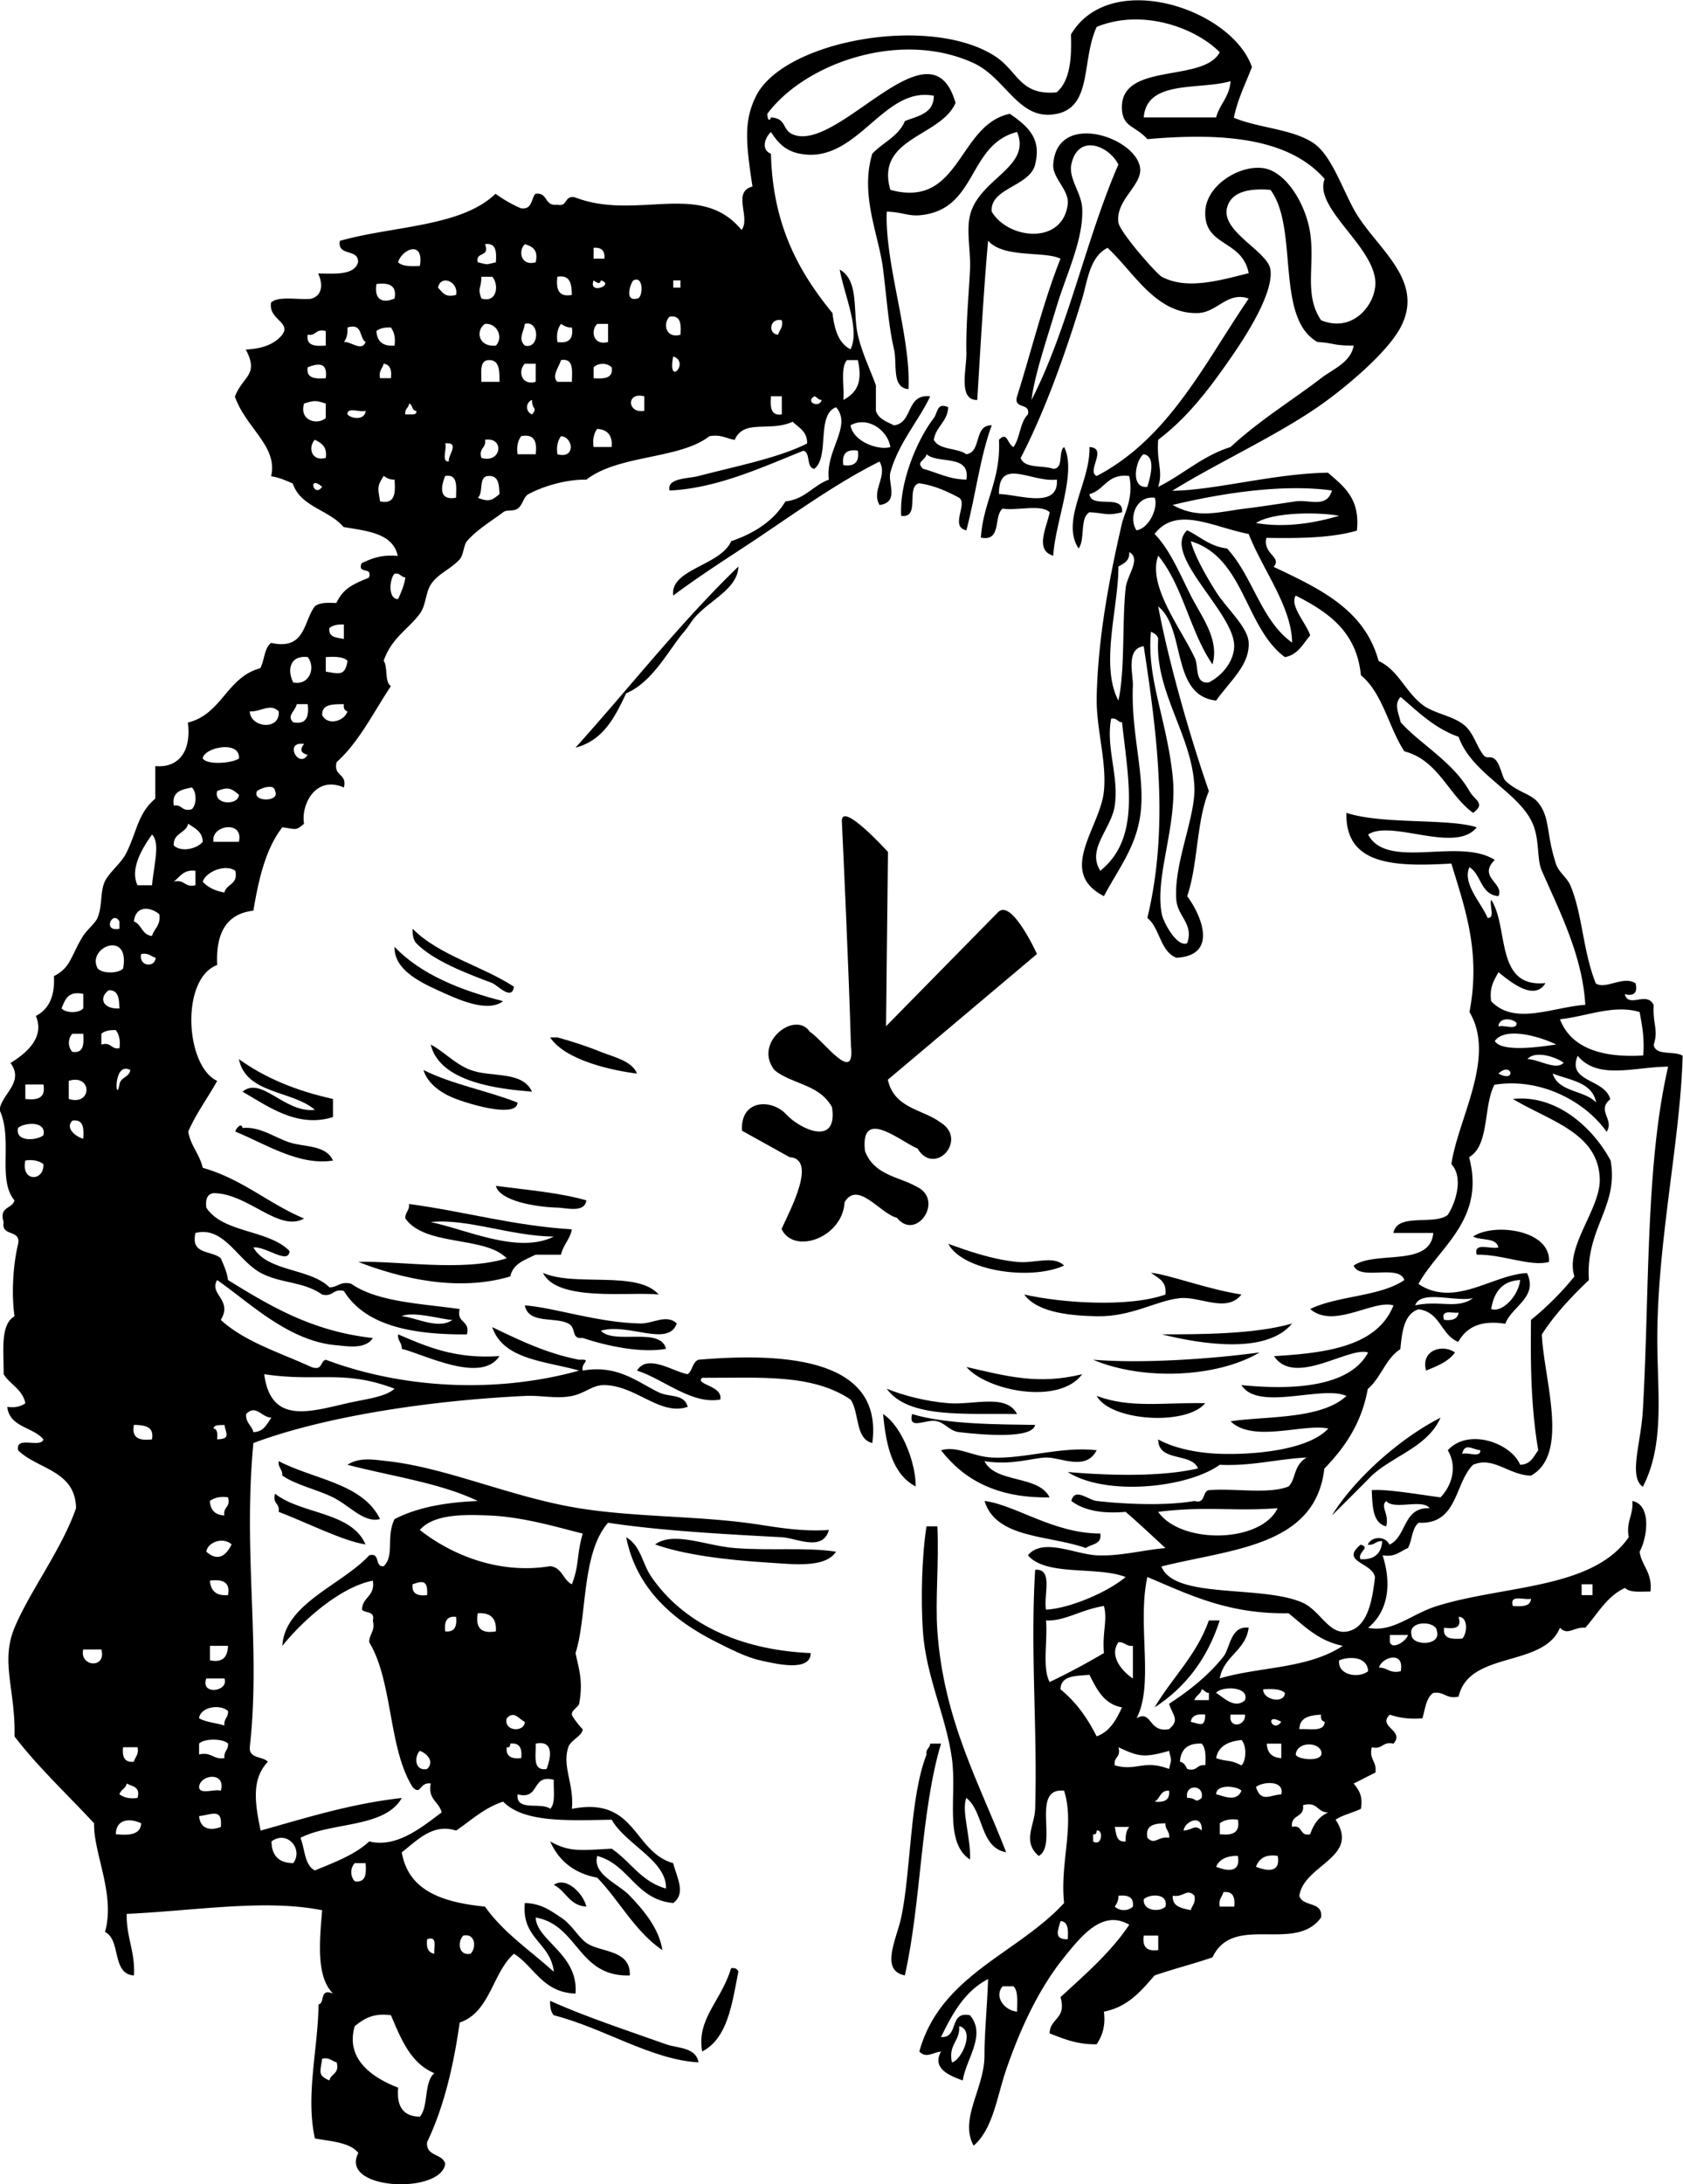 <svg xmlns="http://www.w3.org/2000/svg" viewBox="0 0 333.698 432.788"><path d="M188.02 80.68c-.172 2.938-2.438 3.782-2.871 6.458 1.018 2.092 4.671 1.549 6.459 2.871 3.115-.473 1.372-5.804 5.023-5.741-2.313 6.299-3.211 14.012-5.023 20.812-3.35-.726.333-5.223-1.436-6.459-2.352-1.236-4.776-2.399-7.894-2.87-2.786.562.319 7.018-3.588 6.458-.442-6.081 2.834-14.64 6.458-19.376.81-1.061.57-3.158 2.87-2.154zM183 92.88c2.843.746 5.08 2.096 8.611 2.153.834-5.14-5.602-3.01-7.894-5.023-.41 1.463-2.17 1.407-.72 2.87zM81.81 184.02c5.23 5.294 13.72 7.33 20.093 11.482-.409 2.904-3.281-.328-4.306-.717-4.835-1.837-11.557-4.316-15.07-7.894-.554-.64-.768-1.62-.714-2.87zM78.222 187.61c5.278 5.486 12.963 8.565 21.529 10.764-3.135 2.391-9.054-.386-12.917-2.153-3.805-1.74-8.707-4.18-8.612-8.61zM109.08 205.55h1.436c2.853.778 5.846 1.746 8.611 2.871 2.347.955 6.237 1.774 7.176 4.306-4.75-.61-14.15-2.54-17.23-7.18zM85.398 206.98c2.47 1.215 4.707 3.824 7.894 5.023 4.153 1.562 10.221.082 12.2 4.306-6.463-.53-18.265-1.78-20.092-9.33zM62.434 219.9c-4.5-3.873-13.652-3.092-15.07-10.047 5.141 3.71 11.397 6.305 18.658 7.894v3.588c-7.188 2.304-13.294-2.42-17.941-5.023 3.786-3.17 8.356 4.3 14.353 3.59z" clip-rule="evenodd" fill-rule="evenodd"/><path d="M83.963 212.01c5.554 2.818 12.652 4.092 18.658 6.458-.139 2.843-8.017.833-12.2-.718-2.839-1.06-5.649-2.99-6.457-5.74zM66.022 229.95c-6.71 1.124-13.708-3.452-19.376-5.741.253-.823 1.263-1.818 1.435-.718 3.48-.325 6.354 1.9 9.33 2.871 2.905.95 7.244.46 8.611 3.59zM98.315 234.97c6.128.81 12.55 1.323 17.94 2.87-.311 2.565-4.038 1.478-5.741 1.436-4.36-.11-11.426-1.33-12.205-4.31zM81.092 238.56c10.975 1.465 20.582 4.296 32.293 5.023-.366 2.026-1.736 3.048-2.153 5.023h-5.023c-2.082 1.027-4.496 1.724-5.023 4.306-10.439 3.132-21.901.33-30.141-2.87 7.777-.29 20.644 2.021 29.423-.718-4.298-4.481-16.182-2.301-20.094-7.894-.093-1.29.877-1.51.716-2.87zm28.708 6.46c-8.525-.091-17.368-3.676-24.399-2.87 6.886 1.38 17.299 6.43 24.399 2.87zM307.14 250.04c-3.604 1.018-9.309-1.554-14.353-1.436-.68-2.593 2.826-1.001 4.306-1.435-.382-2.011-3.457-1.327-5.023-2.153 4.05-2.79 15.5-1.37 15.06 5.03zM188.02 246.45c3.654 1.315 8.561 3.086 13.635 3.588 3.559.353 7.172-1.366 9.329.718-6.59 3.04-20.11 1.1-22.97-4.31zM228.21 252.19c3.499.331 11.188 3.271 17.94 4.306-2.942 3.74-8.185.32-12.2.718-4.648.459-9.531 3.734-16.505 3.588-4.655-.098-11.722-.582-14.353-4.306 7.398 1.699 20.776 2.586 27.987 0 .31-2.7-1.52-3.27-2.87-4.31zM107.64 252.19c6.238 2.852 18.726-.547 22.964 4.306-5.67-.61-20.14 1.54-22.96-4.31zM104.06 258.65c5.661.388 14.52 3.448 22.964 3.588 2.372.04 5.174-1.933 7.176 0-1.754 4.773-9.596-.187-15.07 1.436 2.666 2.837 11.868-.864 12.917 3.588-4.947.897-11.833-.587-16.505-2.152-2.458.235-1.106-1.924-2.871-2.871-2.54-1.37-7.93.17-8.61-3.6zM256.19 262.24c-5.069 6.171-17.933 4.101-25.835 2.153 7.49-.01 18.4 0 25.83-2.15zM78.939 264.39c5.688 2.444 11.341 4.925 20.093 4.306-3.591 5.572-14.951-.364-19.376-1.436.092-1.28-.878-1.51-.717-2.87zM249.74 267.98c-8.468 5.02-23.198 5.607-33.011 1.436 9.51.8 23.25-.12 33.01-1.44zM288.49 267.98c-1.291 1.818-3.521 2.697-5.741 3.588-1.09-4.05 3.27-5.35 5.74-3.59zM172.95 285.92c-3.468-.838-2.506-6.105-4.306-8.612-7.604-5.111-17.719-4.291-29.423-4.306-1.552 1.367 4.186 1.515 3.588 4.306-5.683 1.032-11.192-4.039-16.505-5.741 2.094-3.455 7.284.29 10.047.718.972-.702.93-2.419 2.153-2.87 18.08-1.53 36.64.13 34.45 16.5zM191.61 270.85c7.941 1.814 14.18 3.595 22.964 1.435-4.63 6.24-18.95 3.24-22.96-1.43zM175.82 275.16c2.979 1.224 7.41 2.472 12.2 2.87 4.983.415 11.544-1.979 13.635 2.153-10.09-.2-21.54.96-25.84-5.02zM217.44 276.59c6.728 2.498 13.196 1.271 21.528 1.436-3.73 4.53-18.78 3.59-21.53-1.44zM175.1 280.18c3.941 2.605 6.532 10.094 6.459 14.353-4.55-2.39-5.89-7.98-6.46-14.35zM180.84 280.18c6.865 2.115 17.671 2.036 24.399 2.152-.528 2.776-9.97 2.021-15.07 1.436-1.821-.209-2.656-1.687-4.306-2.153-2.13-.61-5.85 1.98-5.02-1.44zM217.44 287.36c-2.168 4.204-7.146 1.357-10.047 1.436-2.653.071-6.903 1.604-12.2.718 2.238 4.46 10.703 2.692 12.918 7.176-10.476.189-17.032-3.54-21.529-9.329 3.21-.96 6.18 1.221 10.047 1.436 6.36.34 13.71-2.26 20.81-1.45zM55.257 289.51c6.902 3.623 16.669 4.381 20.094 11.481-3.201.838-6.013-2.673-9.329-4.306-3.312-1.63-7.129-2.349-10.047-4.306.091-1.28-.878-1.5-.718-2.86zM54.54 295.97c5.214 4.114 15.132 3.526 17.94 10.046-4.45-.667-11.801-4.396-17.223-6.458.294-1.73-1.31-1.56-.717-3.59zM195.2 297.4c6.209.792 13.606 6.44 22.965 6.459.336 2.249-1.805 2.022-2.871 2.87-7.23-2.58-17.81-1.81-20.09-9.33zM183.71 302.43h2.152c.331 7.576-.45 14.52 0 20.812 1.269 17.709 8.411 30.27 13.635 43.775-5.267-.952-4.381-8.058-7.894-10.765-1.043 2.502.968 8.104.718 12.2-5.222-3.443-2.54-12.645-3.588-20.094-1.179-8.381-5.129-16.137-5.741-25.117-.44-6.35-.21-14.93.71-20.82zM124.15 304.58c2.975 1.752 3.133 5.155 5.023 7.894 6.149 8.907 17.029 14.445 31.576 15.07-.059 3.875-7.154 2.069-10.047 1.436-2.856-.626-6.396-2.484-8.611-3.589-8.56-4.27-15.9-10.54-17.94-20.81zM165.77 307.45c-2.16 3.316-8.495 2.473-13.635 2.153-7.99-.497-16.417-1.506-22.246-3.589 3.696-2.681 10.013.262 15.788.718 7.03.56 14.11-.19 20.09.72zM241.84 321.08c-2.453 7.595-6.808 13.287-12.918 17.224 3.47-5.86 8.328-10.331 10.765-17.224h2.16z" clip-rule="evenodd" fill-rule="evenodd"/><path d="M184.43 345.48h2.152c-4.07 13.632-3.911 31.492-7.176 45.929-5.004-.974-1.613-7.257-.718-11.482 1.952-9.217 1.682-23.771 5.023-32.293-.19-1.16.69-1.24.73-2.16zM109.8 373.47c2.484-1.734 5.879 1.751 6.458 4.306-3.4-.19-4.04-3.14-6.46-4.31zM144.96 389.98c.834-.116 1.277.158 1.436.718-1.257 6.398-2.126 13.184-7.176 15.788-1.13-6.52 3.77-9.93 5.74-16.51zM109.08 396.44c6.955 3.163 15.101 5.808 22.964 8.611 2.289.816 5.913.545 6.458 3.588-9.345-.502-18.937-6.868-28.705-9.329-.56-.64-.77-1.62-.72-2.87z" clip-rule="evenodd" fill-rule="evenodd"/><path d="M275.57 306.02c3.382-1.642 2.608-7.438 7.894-7.176-1.407-1.941-7.136.438-8.611-1.436-1.268 1.201.638 2.404 0 5.023-2.701-.647-2.717-3.981-2.87-7.176 2.942-.245 9.275.858 13.635 1.435 2.358-2.455 3.332-6.208 1.435-9.329 4.144-4.53 12.606-1.383 14.353 2.871 2.104-.049 2.666-1.641 3.589-2.871-1.488-8.812-1.538-17.415-1.436-25.834a58.375 58.375 0 008.611-8.612c-1.935-5.92 5.237-13.407 5.023-19.376-.326-9.11-9.868-11.37-17.223-15.788 8.598-.938 15.87 5.656 19.376 12.2 1.643 9.156-4.996 13.408-4.306 23.682-3.426 3.272-6.695 6.701-9.329 10.765.359 8.818 5.6 23.695-2.153 27.987-4.425-.099-7.433-3.886-11.482-2.152-3.72 3.695-2.996 11.834-10.764 11.481-1.379 1.014-1.299 3.486-2.153 5.023-1.552.602-2.447 1.858-5.023 1.436 1.833 5.685 1.119 11.09-2.87 14.353 4.83 1.026 8.528-2.714 13.635-4.306 13.328-4.154 30.891-3.295 38.034-13.635-.562-3.193.956-4.307.718-7.177 3.93.786 2.924 7.435 1.435 10.047.447 2.902 2.578 4.121 2.153 7.894-1.906-.007-4.099.271-5.023-.717-3.628 1.634-5.416 5.109-7.894 7.894-2.226-.243-3.429 1.661-5.023 0-3.277 7.966-17.993 4.493-20.094 13.635-2.489.576-2.759-1.068-5.023-.718-1.437.955-1.599 3.186-2.153 5.023-2.613.222-4.67-.113-6.458-.718-2.565 2.405 3.061 3.114.718 5.741-2.195-.521-2.111 1.238-4.306.718-.576 2.489 1.068 2.759.717 5.023-1.466.687-2.84 1.466-4.306 2.153.952 1.201 1.901 2.404 1.436 5.023-1.607.784-3.596 1.188-5.023 2.152 4.974 7.48-6.298 8.899-7.177 15.07.589 2.282 4.74 1.002 4.307 4.306-5.155 7.145-17.386-.896-21.529 7.894-3.726 1.298-7.756 2.291-11.482 3.589-2.674 3.066-5.255 6.227-10.047 7.176.367 2.998-.399 4.862-1.435 6.459-3.907.079-6.562-1.094-9.329-2.153.04-3.069 3.419-2.8 2.152-7.176 4.846-4.483 9.889-8.77 13.635-14.353-5.258-3.072-9.386 2.093-12.917 6.458-4.747 5.869-8.476 13.512-11.482 22.247-1.833 5.327-2.602 11.771-6.458 15.07-2.919-5.331 2.191-11.381 2.152-17.94-.023-4.012.511-9.333.718-15.07-4.59 2.347-7.066 6.808-9.329 11.481 3.609.261 1.473-5.226 5.741-4.306 3.3 3.923-.803 8.636-1.436 12.918-2.625-.96-6.177-2.367-4.306-5.741-1.678.221-2.965 1.404-4.306 0 4.199-15.177 19.421-19.332 28.705-29.423-.868-7.883 2.159-15.438 0-22.247-6.706-.726-1.174 10.787-5.023 12.918-3.33-2.787-.816-6.094-.718-9.329.483-15.799-.985-30.942 0-47.364 3.667-.317 1.622 5.077 2.153 7.895 4.444-.206 11.953-3.278 15.788-6.459-5.68-2.215-15.713-.075-19.376-4.306 2.925-3.558 9.349-.213 13.635 0 4.579.227 9.117-1.045 13.635-1.436-2.612-2.411-5.198-4.849-7.894-7.176-4.726.419-8.31-.303-10.765-2.153.646-2.761 3.358-.185 5.023 0 5.727.635 13.639.993 19.376 0 2.304.63 1.487-1.861 2.87-2.152 5.101-.402 11.855.852 15.788-.718 1.523-1.451.891-4.103 3.588-5.741-5.933.287-10.711 1.729-17.223 1.436-6.4 4.617-22.611 6.264-30.141 1.435 6.445.563 17.972 1.146 25.835-.717-1.326-3.22-7.903-1.188-7.895-5.741 3.173 1.774 7.973 2.78 12.918 2.87 7.548.138 17.157-1.075 20.811-5.023-4.831-1.062-14.924 2.897-19.376-1.436 6.735-1.056 17.922-.303 22.965-5.023-4.737-2.188-17.518 3.123-20.812-2.152 9.727.968 21.336.573 25.117-6.459-3.825-1.25-14.563 6.864-18.659.718 10.626-.617 20.481-2.005 23.683-10.047-3.928-1.239-11.855 4.752-16.506.718 5.452-2.682 13.839-2.428 18.658-5.741-1.053-3.253-8.842.23-10.047-2.87 4.394-3.022 15.197.366 15.788-6.459h-7.894c.708-4.075 8.127-1.441 10.764-3.588 1.653-2.5 3.128-7.51.718-10.047 1.354-9.129 8.919-21.236 3.588-30.141 2.288-11.93-.907-20.556-3.588-29.423-10.897.612-21.082.51-20.811-10.046 7.122 2.35 20.421 1.05 25.834 2.871-4.192 5.317-17.027-1.651-21.528 1.435 3.779 7.114 18.032.49 25.116 5.023-3.475 3.397 1.955 4.626.718 7.176-3.532-.295-3.375-4.279-5.741-5.741-1.497 3.193 2.408 7.145 3.589 10.047 1.556.121.325-2.545.718-3.588 3.59 5.499.673 17.507 10.764 16.505-2.304 3.921-7.588-.807-9.329-2.153-.817 1.574-1.852 2.932-1.435 5.741 4.594 4.849 12.026 1.22 18.658.718-.55-9.724-5.094-18.51-8.611-26.552-1.137-2.598-.279-6.488-2.153-10.047-3.066-5.823-11.875-9.45-14.353-16.505-4.78-1.678-8-4.918-11.482-7.894-1.424 1.357-.348 3.391 0 5.023 3.792 4.249 10.318 7.8 13.635 13.635 1.044 1.836 3.303 2.442.718 4.306-4.981-3.63-6.833-10.39-13.635-12.2-3.125-4.77-4.274-11.513-8.611-15.07-.843-8.726-6.593-12.544-12.917-15.788-1.267 2.017 2.108 5.521 2.87 7.894-1.449 1.66-2.385 3.834-5.023 4.306-7.973-5.901-8.008-19.74-18.658-22.964.67 2.531 2.483 6.03 5.023 10.047 2.102 3.324 6.311 6.96 6.458 10.046.213 4.424-3.674 7.575-6.458 11.482-9.027-1.02-5.924-14.169-11.482-18.658 1.996 10.685 6.162 25.412 10.047 36.599-2.482 5.89-2.149 14.595-4.306 20.812 2.92 3.934 6.148 11.803-2.152 12.2-3.245-1.3-3.225-5.866-5.741-7.894 4.31-17.832 2.009-35.985-.718-53.822-3.624.453-2.057 5.653-2.153 7.894-.409 9.551 2.621 18.217 1.436 25.834-.991 6.366-4.378 10.474-7.177 15.788-9.411-4.837-.724-13.556 0-20.812.588-5.888-1.572-12.504-1.435-18.658.263-11.823 2.497-23.519 5.023-34.446.448-1.942 2.351-5.012 1.435-9.329-4.385-.558-4.868 2.787-7.894 3.588.341 3.008 6.858-.161 6.459 3.588-2.992.763-3.165.186-6.459 0-1.965 1.145-.803 5.417-2.153 7.176-3.616-5.552 2.391-13.208 2.153-20.094 3.735.195-.672 4.799 1.436 5.741 14.299-7.469 21.315-22.221 30.14-35.164-4.213-1.477-6.206 2.736-10.046 2.871-8.358.291-12.849-8.27-17.941-12.917-3.561 1.755-3.996 6.677-5.023 10.047-3.149 10.333-7.253 22.068-12.199 31.576.722 2.148 4.325 1.416 6.458 2.153 2.139-.015.921-3.385 2.153-4.306 2.567 4.956-1.776 14.796-2.153 21.529-3.789-1.086-1.228-5.761-.717-8.612-1.698-1.65-6.441-.257-9.329-.717-1.845 1.505-.108 6.59-4.306 5.741.479-7.174 3.977-11.333 3.588-19.376 1.685-1.749 1.606.801 2.87 1.435 1.333-1.776 1.276-4.943 2.871-6.458.538-2.452-2.916-.912-2.153-3.588 2.874-9.087 5.197-18.724 8.611-27.27-3.108-1.579-11.338-.036-14.353-3.588-.896 9.872-1.661 23.691-2.152 31.576-3.854.076-2.087-6.165-2.153-9.329-.117-5.642.487-11.643.718-16.505.167-3.524-.765-7.665 0-10.764 1.8-7.296 12.27-9.511 9.329-16.506-9.916 2.533-7.784 15.543-19.376 16.506-2.224.185-3.608-.67-6.459-.718-.415 10.283 4.824 24.778 4.306 35.164-3.424-.299-2.186-4.935-2.87-7.894-1.042-4.502-1.325-8.924-2.153-15.788-.823-6.83-4.661-14.691-2.152-22.964 2.079-2.226 5.197-3.414 6.459-6.458 2.546-1.042 5.729-1.447 5.74-5.023-10.114-1.998-15.184 13.664-26.552 11.482-2.459-.472-4.116-1.73-5.741-4.306-1.32 1.223-1.924 3.6 0 4.306.341 14.25 5.624 23.56 12.2 31.576.38 3.208 1.184 5.992 3.588 7.176 1.9-3.977-1.186-10.51-2.153-15.788 3.913 2.159 2.554 8.387 3.588 12.917.833 3.649 2.625 7.271 3.588 10.047v5.023c.522 1.63 2.159 2.146 3.588 2.87 3.837-.469 2.306-6.306 7.177-5.741-2.224 4.751-6.295 9.259-7.895 15.07-.564 2.051 1.825 5.932-2.152 6.459-1.693-2.954 1.692-5.658 0-8.612-9.339 4.661-18.03 11.18-27.271 17.223-4.626 3.026-9.307 6.093-13.635 9.329-.695-5.249 9.388-5.915 11.482-10.764 4.624-1.596 8.423-4.016 10.765-7.894 3.893-.413 5.454-3.157 8.611-4.306-.762-5.752 4.682-10.62 1.436-14.353-3.988 1.513-1.216 9.787-4.306 12.2-1.681-.233-.697-3.13-2.153-3.588-7.916 3.148-17.064 7.457-26.553 7.894-.625-2.513 3.767-2.347 5.741-2.871 7.02-1.862 15.906-3.577 21.529-6.458.035-2.427-1.671-3.113-2.871-4.306-4.509 2.104-9.683-.609-11.482 3.588-1.685-.229-2.694-1.134-5.023-.718-5.864 4.599-17.995 3.625-24.399 8.612-3.887-.087-8.561 1.284-11.482 2.871-1.026.557-1.121 2.176-2.153 2.871-.931.625-2.083.111-2.871.717-1.939 1.493-5.274 3.477-7.176 5.741-.66.785-.68 2.776-1.435 3.588-1.936 2.082-4.337 2.83-5.741 5.023-1.032 1.612-.946 4.102-2.153 5.741-2.259 3.068-5.583 4.742-7.176 9.329.871 1.282.131 4.175 1.435 5.023-3.454 5.157-6.239 10.984-10.764 15.07-.709 2.862 2.145 2.161 1.435 5.023-5.597-2.47-8.543 3.4-7.894 7.176-1.752 1.503-1.529 1.025-4.306.718-3.265 4.151-4.68 10.15-5.741 16.505-5.37.61-7.475 4.485-7.176 10.764-7.334 2.77-6.317 20.082 0 22.964-1.874 3.389-4.142 6.382-5.741 10.046.486 2.863 2.259 4.439 2.871 7.177 7.828 2.219 13.014 7.079 20.093 10.047-4.971 2.81-11.091-4.995-17.94-5.023-1.263.173-1.636 1.234-1.436 2.87 3.296 5.077 12.416 4.33 16.506 8.611-.201 2.807-4.807-1.048-7.177-.717 2.8 4.854 11.234 4.075 15.07 7.894 1.691.016 2.113-1.236 4.306-.718 5.211 3.641 13.778 3.924 21.529 5.023-.71 2.862 2.145 2.161 1.435 5.023-11.086.082-20.204-1.804-24.399-8.611-2.195-.521-2.111 1.238-4.306.718-3.783-2.661-8.274-2.168-12.2-4.306-4.59-2.5-7.278-9.339-12.917-7.895-1.047 4.396 3.296 3.402 5.023 5.023.573 1.341 1.199 2.629 1.436 4.306 8.287 5.109 16.633 10.159 28.705 11.482-1.49 2.363-5.317 1.586-7.176 1.436-9.555-.774-17.43-8.604-23.682-12.918-1.707 2.815 3.147 3.888.718 7.895 4.74 4.35 11.71 6.47 17.941 9.329 2.257.821 1.744-1.127 2.871-1.436 14.708 5.533 33.207 6.872 50.234 2.152-6.708-1.903-15.069-2.153-17.223-8.611 5.346 2.548 10.621 5.168 17.223 6.459 2.751-.13.26.587.718 2.152 6.904-1.249 11.02 2.376 15.07 4.307 2.19 1.044 5.023.229 5.741 2.87-5.448 1.866-10.184-4.193-16.505-4.306-2.398-.043-3.781 1.609-6.459 2.152-3.095.629-5.905-.16-9.329 0-18.33.86-39.461 3.949-53.822 9.33-2.095 22.172 1.511 40.292-.717 60.28-.153 2.306 2.559 1.747 3.588 2.87-3.217 3.396-2.626 7.97-1.435 13.636 8.981-2.501 17.672-5.293 27.987-6.459-3.358 5.971-13.935 4.724-20.093 7.894.901 2.209.78 5.439 2.871 6.459 3.892-1.61 7.911-3.093 10.764-5.741 5.538 1.373 10.625-3.005 14.353-5.741-.473-2.157-2.758-2.504-2.153-5.74-2.253-.354-1.896 2.474-3.588.717-4.83-7.609-3.913-20.965-8.612-28.705-.016-1.69 1.236-2.112.718-4.306.494-1.93-1.484-1.387-2.153-2.152.081-2.551 2.654-2.608 2.153-5.741-6.225 1.195-13.562 7.484-17.941 12.917.469-8.385 11.831-12.087 17.223-17.94 2.306-.631.983 2.365 2.871 2.152 2.21-2.136.412-5.752 2.153-9.329 4.407-2.29 10.061-3.334 16.505-3.588-7.422-3.581-17.113-4.894-25.834-7.176 2.358-1.572 5.308-.999 7.894-.718 11.8 1.284 24.658 7.181 38.034 9.329 10.583 1.699 22.343 1.523 33.011 2.87 5.025.635 10.056 1.831 16.505 1.436-1.21 4.389-6.445 1.588-9.329 1.436-10.297-.544-23.963-1.257-34.446-2.871-5.316 6.023-4.14 18.699-6.459 25.835.723 3.368 1.535 5.584.718 10.047-.111.607-1.548 1.248-1.436 2.152.061.489 2.138 3.017 2.153 2.871-.149 1.429-2.396 2.125-2.871 3.588-1.257 3.877 1.19 7.295.717 12.2 12.797-2.511 12.07 8.502 20.094 10.764.63 2.658 2.627 5.977 0 7.895-7.453-.68-8.682-7.584-15.07-9.329-.966 3.689 4.11 5.429 6.459 7.894 2.746 2.882 5.798 6.456 6.458 10.765-5.42-3.67-8.458-9.722-12.917-14.353-4.631-.871-7.631-3.373-9.329-7.177 3.941 2.188 6.12 1.728 12.2 1.436 3.706 2.514 5.882 6.557 10.765 7.894.176-5.527-7.966-8.713-10.765-13.635-8.505.133-17.399.654-21.529-3.588-3.777 1.246-6.33 3.717-9.329 5.741-4.65-1.515-7.803 2.036-10.765 4.306 1.335 7.755 8.26 9.92 16.506 10.765 3.655 5.194 9.008 8.693 13.635 12.917-.613-5.846-6.435-6.482-5.741-13.635 3.199.089 4.993 1.43 7.176 2.87 2.181 1.439 3.414 3.886 5.023 5.023 2.775 1.962 8.819 1.252 8.612 6.459-10.344.296-10.141-9.953-18.659-11.482.178 4.615 8.519 7.263 7.894 15.07-6.488-.21-8.118-5.277-12.2-7.894-4.317 3.816-4.693 11.573-10.764 13.635-1.247 8.8-3.197 16.896-6.459 23.682-.286 2.917 3.055 2.208 3.588 4.306-.807 6.12-21.113 5.25-17.223-2.153-1.708-2.119-5.379-2.275-8.611-2.87-1.893-8.482.624-17.767.717-26.552 1.385-.29.062-3.287 2.871-2.153-3.183-3.222-2.78-9.475-2.153-16.506-11.205-2.268-24.963.072-38.752.718-.104 4.649 1.702 7.388 1.435 12.2-4.488-.296-2.501-7.067-5.741-8.611 2.127-7.419-2.354-15.774-2.153-21.529-5.29-5.714-11.003-11.005-15.788-17.223.232-9.161-2.837-14.721 0-21.529 3.009-7.223 9.321-15.46 12.2-23.682-.113-7.541-7.631-7.679-11.482-11.482-.585-2.977 4.424-.36 5.023-2.152-2.045-2.501-6.722-2.368-7.176-6.459 1.664.229 2.755-.115 3.588-.718-.575-2.774-3.015-3.684-4.306-5.741.044-4.5-.742-9.831 2.153-11.481-.592-4.227-.359-9.879.718-14.353.565-2.958-3.436-1.349-2.871-4.306-.975-3.128 1.709-2.597 2.153-4.307-3.461-4.07-.258-12.04-2.947-17.89.264-3.107 5.014-5.482 2.153-9.329 2.912-1.815 6.913-4.936 5.023-9.329 2.536-1.292 3.81-3.845 3.588-7.894 3.344-1.678 3.313-3.92 5.741-7.894.719-1.176 2.393-2.521 2.871-3.588 1.006-2.246.536-5.136 1.436-7.176.799-1.814 3.282-3.667 4.306-5.741 2.195-4.451 2.261-7.811 5.741-10.764v-6.459c4.057.422 7.253-2.267 6.459-8.611 6.739-1.633 7.726-9.019 14.353-10.765.854-1.538.774-4.009 2.153-5.023 6.769 1.506 6.391-4.134 8.612-7.176.848-.827 2.536-.812 4.306-.718 1.326-2.641 2.728-3.536 6.458-5.023.887-2.322-2.322-.548-1.435-2.871 1.945-.925 3.985-1.756 7.176-1.435-.964-4.538-6.073-4.931-10.765-5.741-2.818-3.401-8.494-3.945-10.047-8.611-1.341-.573-2.628-1.199-4.306-1.436 1.4-5.939-4.969-9.508-7.176-15.788 1.552-4.095 4.871-4.248 2.153-9.33 3.211-.138 5.666-1.032 7.176-2.87 1.994-2.518-2.774-3.07-2.153-6.459 1.541-1.33 5.257-.484 7.894-.717 2.282-.631 2.431-2.883 1.435-5.023 3.396.047 7.063.366 7.894-2.153.261-2.893-4.151-1.112-3.588-4.306 10.42-2.976 24.047-2.744 30.858-9.329a27.15 27.15 0 005.023 2.871c2.25.336 2.023-1.804 2.87-2.871 2.542-.388 1.765 2.542 4.306 2.153 2.209.535 1.379-1.97 3.588-1.435 12.246 4.703 24.893-3.443 33.011 6.458 1.843-2.464-1.944-7.573 2.153-8.611-1.287-8.581-1.781-12.944.717-17.941 5.492-10.983 34.468-16.233 47.364-7.894 4.604 2.978 4.881 7.82 12.199 7.177 2.622-2.163 3.05-6.52 2.871-11.482 7.801-13.121 31.894-5.063 35.881 6.459-1.258 3.286-2.811 6.279-3.588 10.047 4.898 2.054 11.64 2.214 15.788 5.023 3.387 2.293 5.383 8.197 7.894 12.917 4.091 7.688 14.529 13.998 9.329 23.682-2.736 5.097-11.244 12.176-16.505 15.788-8.447 5.799-20.504 11.36-28.705 16.505 8.515-.101 20.026-3.413 30.857-3.588 3.061 2.681 6.436 5.047 5.741 11.482-5.009 1.45-11.364 1.553-17.94 1.435-.786 3.19 3.168 3.797 1.435 5.741 8.907 4.25 17.995 8.318 20.812 18.658 3.866 1.77 5.131 5.833 8.611 8.612 2.315 1.847 6.341 2.212 8.612 4.306 1.647 1.519 2.282 4.129 3.588 5.741.646.799 1.328.083 2.152.718 1.162.893 1.526 3.686 2.153 4.306 2.322 2.296 5.058 2.585 6.459 4.306 2.493 3.061 1.548 5.913 3.588 12.199.558 1.718 2.17 2.653 2.87 4.306 2.382 5.618 2.441 12.882 5.023 19.376 1.872 1.336 5.513-1.626 7.895 0 .43 1.865-.288 2.582-2.153 2.153.815 2.872 4.377-.719 5.741 2.153-.217 3.893.987 4.771 0 7.894.393 2.238 4.162 1.101 5.741 2.153-.429 16.563-4.995 36.667-5.023 55.975-.016 10.518 1.564 20.929-2.871 29.423-2.869-1.969-.374-8.606 0-15.07 1.355-23.364.471-48.563 5.023-68.175-6.687.043-13.93 2.696-17.94-2.153-2.179 5.314 5.375 4.465 6.459 8.611-2.778 2.267.876 3.98-.718 6.458-4.155-5.932-13.044-10.821-22.247-9.329-2.232 4.226-.937 11.98-5.023 14.353 3.3 12.387-5.979 17.77-10.046 25.117 7.188 4.801 14.716-1.856 21.528-2.152 2.283 4.787-3.038 6.587-4.306 10.046-5.12-.813-7.771.841-9.329 3.589-3.42-1.364-3.584-5.984-7.894-6.459-2.864.963-3.237 4.418-3.589 7.894-2.912 1.873-3.862 5.706-6.458 7.895-1.243 6.89-4.618 11.648-8.612 15.788-1.761 15.462-18.535 15.91-32.293 19.375 2.506 6.556 19.877 3.593 27.987 7.177 3.397 1.501 5.161 6.204 8.612 5.741 4.478-.602 5.244-6.771 5.74-10.765-.492-3.008-6.993-2.995-2.87-6.459 2.149.473-.687 1.534 0 2.871 2.771.139 4.123-1.14 4.306-3.588-1.287-.092-1.514.878-2.87.717.77-1.75 3.51-1.75 4.29-.04zM209.55 22.55c-7.528 1.584-9.991-7.044-16.505-10.047-14.46-6.665-33.394-.029-40.905 10.047-.031.763.338 1.822.718.718 3.468.218 1.908 2.828 5.023 3.588 9.243 2.256 26.859-23.139 31.576-6.458-2.938 6.752-15.948 6.851-12.918 17.223 13.96 3.809 13.33-12.907 23.682-15.07 4.013 2.743 6.225 5.121 5.023 10.047-1.066 4.372-9.003 4.633-8.611 9.329 3.252 5.514 14.041 6.667 15.07-1.436.357-2.817-3.042-5.158-2.871-7.894.674-10.725 16.501-5.423 17.224.717.405 3.448-4.888 6.293-4.306 10.765.244 1.878 7.555 10.203 8.611 10.764 4.846 2.574 11.059.851 17.223-.717-1.318-6.748-8.87-5.169-8.611-12.2.192-5.224 6.759-9.259 11.482-8.612 4.501.617 8.487 7.133 9.329 12.917.942 6.475-1.276 12.145 2.153 17.223 6.286 2.569 10.663-3.009 10.764-7.176.176-7.233-12.361-15.005-10.047-20.812-7.108-8.157-20.223-9.212-35.163-7.894-2.279-2.611-4.764-2.32-5.023-5.741-.739-9.711 16.134-5.297 19.376-11.482-4.865-4.894-15.352-8.701-24.399-5.023-3.05 6.667-.83 15.74-7.88 17.224zm17.22.718h14.353c.713-2.636 2.644-4.055 2.87-7.177-6.33 1.8-16.61-.342-17.22 7.177zm-14.35 9.329c-.571 2.75 1.989 5.634 2.152 8.611.336 6.115-3.138 13.122-5.023 19.376-2.203 7.311-4.433 13.793-5.023 18.658 7.236-14.054 10.77-31.811 17.224-46.646-1.94-3.806-8.05-6.179-9.33.001zm30.86 8.611c-1.119 4.743 8.066 8.559 8.612 12.2.605 4.039-3.593 11.264-7.177 16.505-5.514 8.065-9.579 13.017-15.07 17.223-.399 4.312 1.029 6.124 0 9.329 4.96-2.456 8.722-6.11 14.353-7.894 5.67-5.262 12.43-9.394 17.941-13.635 2.344-1.804 5.903-3.136 6.458-6.458-4.245.009-3.701-.505-7.176-.718-8.454-4.703-3.646-22.667-9.329-30.14-4.65-.385-7.89.578-8.6 3.588zM94.73 51.973c2.209.502 1.379.502 3.588 0 .141-2.055.089-3.917-2.153-3.588 1.039 2.713-1.972 1.377-1.435 3.588zm11.483 0c.565-2.479-.67-3.157-2.153-3.588-1.4 1.384-.75 4.392 2.15 3.588zm-27.271 0c.848.826 2.537.812 4.306.717.881-5.248-3.639-3.277-4.306-.717zm38.751-.718h2.153c.13-1.565-.587-2.283-2.153-2.153v2.153zm-22.245 7.894c3.22.978 3.484-2.89 2.153-4.306h-2.153c-.065 2.681-.805 2.046 0 4.306zm17.935-.717c-.051-2.102-.26-4.046-2.87-3.588-.29 2.452.22 4.089 2.87 3.588zm-26.547-1.435c.864.81 1.301 2.048 3.588 1.435.551-2.564-2.995-4.156-3.588-1.435zm32.297-1.436c-.152.867-.796.441-1.435 0-1.13 3.002 4.37.783 1.43 0zm7.17 3.588c1.17.125 1.449-4.695-.718-3.588-.55.491-1.86 4.275.72 3.588zm7.18-2.152h1.436v-1.436h-1.436v1.436zm-55.258 2.152c.501-2.654-1.135-3.17-3.588-2.871-.521 3.434 1.541 3.773 3.588 2.871zm56.698 7.177c.141-2.055.089-3.917-2.153-3.588-1.4 1.384-.76 4.392 2.15 3.588zm19.37 0c.226-.971 1.021-1.371.717-2.871-2.45-.54-2.8 2.741-.72 2.871zm-55.975 2.152c1.555-1.64.26-4.478-2.153-4.306-1.923 1.308-1.332 4.645 2.153 4.306zm5.745 0c2.99.791 2.99-5.097 0-4.306-.22 1.678-1.41 2.965 0 4.306zm6.46-.717c2.247.333 3.203-.624 2.87-2.871-.988.031-1.576-.338-2.153-.717-.61.832-.95 1.924-.72 3.588zm10.04 0v-3.588h-2.153c-1.4 1.384-.75 4.392 2.15 3.588zm-52.385 0c1.258-.198 3.581 2.021 4.306 0-1.318-.834-.497-3.809-3.588-2.871.053 1.25-.161 2.232-.718 2.871zm6.458-2.153c.135 2.019 1.249 3.058 3.588 2.871.229-1.664-.115-2.755-.718-3.588-1.249-.055-2.231.159-2.87.717zm-13.634.718c-.329 2.242 1.533 2.294 3.588 2.153v-2.871c-2.028-.593-1.859 1.011-3.588.718zm72.481 4.305c-1.22 6.213 3.4 1.095 0 0zm-38.035 5.024h3.588c-.014-2.139.067-4.373-2.153-4.306-1.834.08-1.424 2.403-1.435 4.306zm15.075 0h2.87c.029-2.182.417-4.723-2.153-4.306-.48 1.509-1.91 3.19-.72 4.306zm56.69 3.588c3.024-1.578 3.75-3.979 2.871-7.894h-2.153c-1.33 1.541-.49 5.257-.72 7.894zm-106.21-6.459c-.329 2.242 1.533 2.294 3.588 2.153.436-3.272-1.606-2.95-3.588-2.153zm14.352 2.153h2.153c.201-1.636-.173-2.698-1.435-2.871-.226.971-1.022 1.371-.718 2.871zm30.859.718v-3.588h-2.153c-1.4 1.384-.75 4.392 2.15 3.588zm11.48-2.871v2.153c2.055.141 3.917.089 3.588-2.153-.94-.921-2.65-.921-3.59 0zm10.05 8.612v-2.871c-3.68-.933-3.34 3.513 0 2.871zm27.27.717v-3.588h-2.153c-.15 2.055-.09 3.917 2.15 3.588zm7.89-2.87c-.72.002-.854-.581-1.435-.717-1.95 1.155 1.06 2.408 1.44.717zm-102.62.717c-.993 3.397 2.625 4.341 4.306 2.871V79.96c-2.101-.645-2.205-.645-4.306 0zm45.209 2.153c1.195-1.426-.065-.913 0-2.871a1.533 1.533 0 000 2.871zm-25.115 0h1.436c.438-.041.849-.107.717-.717-.948-.009-.656-1.258-1.435-1.436-.04.918-.921.995-.718 2.153zm-7.895-.717c-1.042.392-3.709-.839-3.588.717.915.978 3.516 1.109 3.588-.717zm96.16 2.87c.515 3.291 5.658 5.045 7.894 4.306-.51-3.294-4.49-6.21-7.89-4.306zm-50.95 4.306h3.588c.187-2.339-.852-3.454-2.871-3.588-.6.833-.95 1.924-.72 3.588zm-15.07 1.435h3.588c.3-2.453-.216-4.089-2.87-3.588-.6.833-.95 1.924-.72 3.588zm7.9 0c3.607 1.004 3.198-3.372.717-3.588-.61.833-.95 1.924-.72 3.588zm-45.933.718c.34-2.254-.895-2.933-2.153-3.588-1.396 1.384-.751 4.392 2.153 3.588zm30.858 0c4.041 1.178 4.625-4.194.718-3.588.293 1.729-1.311 1.56-.718 3.588zm-6.459.717c-.205-1.25 2.292-3.852-.717-3.588.392 1.043-.839 3.709.717 3.588zm78.224.718c2.247.333 3.204-.624 2.871-2.871-2.25-.333-3.2.625-2.87 2.871zm60.28 4.306c.476-1.629 1.854-6.018-.718-6.458-1.48.8-2.88 6.847.72 6.458zm-29.42 1.435c3.71.008 11.881 3.125 11.481-2.871-5.09.606-11.55-4.558-11.48 2.871zm-122.72 1.435c3.05.658 3.064-1.72 2.871-4.306-.988.031-1.576-.338-2.153-.718-1.312 2.069-1.165 2.246-.718 5.024zm15.07-.717c.029-2.182.417-4.723-2.153-4.306-.801 1.946-1.402 4.948 2.153 4.306zm4.306 0c2.185.9 2.791.548 4.306-.717-.083-1.831-.135-3.692-2.153-3.588-2.138.014-.921 3.385-2.153 4.305zm-30.858-2.153c-2.901-2.524-1.693 2.308 0 0zm168.64 3.592c5.067 2.811 8.922 1.38 14.353.718 3.336-.407 7.107-1.007 10.047-1.436 2.705-.395 6.165 1.423 7.176-2.153-10.06-1.408-22.69.716-31.58 2.869zm-7.17 5.02c2.703-.465 4.354-4.803 3.588-6.459-3.6-.429-5.24 3.919-3.59 6.459zm23.68-1.44c5.947.989 11.642-.013 16.506-1.435-4.04-.76-13.12-.78-16.51 1.44zm-1.44 2.16c-6.947-1.297-14.275-5.689-18.658 0 3.065 3.13 5.058 8.021 7.177 12.199 2.144 4.226 5.725 8.7 4.306 13.635-4.408-6.356-5.892-15.638-10.765-21.529-2.172 5.926 4.479 14.364 7.177 20.093.964 1.667-.1 5.362 2.87 5.023 3.165-1.657 4.993-4.621 5.023-7.176.079-6.647-14.461-18.189-9.329-22.964 2.599 1.229 4.462 3.193 7.894 3.588 5.099 5.427 6.742 14.309 12.918 18.658-.09-7.15-5.93-14.6-8.61-21.53zm-25.83 6.46c.035 8.072-3.697 19.551 0 26.552 1.351-6.182.709-15.496 1.436-22.247.289-2.686 3.138-5.829.717-7.176.11 1.8-1.11 2.25-2.16 2.88zm-142.81 6.45c.573-1.341 1.199-2.628 1.435-4.306-.917-.04-.994-.92-2.153-.718-.978.98-1.367 5.02.718 5.03zm-13.635 5.75c-.218 1.893 1.498 1.851 2.871 2.153v-2.871c-1.25-.06-2.232.16-2.871.72zm167.21 29.42c1.009 9.666-3.646 19.807-2.153 27.27.318 1.593 3.011 6.62 5.023 5.741 1.352-3.845-1.899-5.269-2.152-8.611-.541-7.139 3.795-16.312 3.588-22.247-.355-10.185-7.899-18.918-7.177-29.423-.151-.805-.796-1.117-1.435-1.435-.9 9.17 3.12 17.29 4.31 28.7zm-174.38-18.66c3.266.685 4.518-3.017 2.871-5.023-3.542-.41-4.098 2.59-2.871 5.02zm6.459-2.15c2.711.483 3.858.879 4.306-2.153-.848-.826-2.537-.812-4.306-.718v2.87zm-6.459 10.04c2.654.501 3.17-1.135 2.871-3.588h-2.153c-.406 1.5-2.051 2.32-.718 3.59zm5.741-1.43c1.046 2.167 4.352 1.276 5.023-.718-.559-.159-.834-.601-.718-1.435-2.138.02-4.372-.06-4.305 2.16zm-14.352-.72c.128 3.281 6.044 3.842 5.741 0-1.685-1.7-3.526.12-5.741 0zm171.51 18.66c-.716 4.743-5.624 8.562-2.87 12.917 7.972-6.406 5.626-17.481 4.306-29.423-.918-.04-.994-.92-2.153-.718-1.1 5.68 1.58 11.45.71 17.22zm-160.03-10.05c-1.491-.401-1.521-1.119-.718-2.153-4.071-.62-1.085 5.04.718 2.15zm-20.811.72c.995 1.409 6.09.875 7.176 0 .331-3.68-6.937-2.22-7.176 0zm-5.742 9.33c1.729-.293 1.56 1.311 3.588.718.981-.917.981-3.388 0-4.306-1.982.41-4.024.76-3.588 3.59zm8.612-2.87c-.789 2.802 4.275 2.876 4.306.718-1.516-1.27-2.121-1.62-4.306-.72zm7.894 0c-1.098 2.206 4.686 2.206 3.588 0-.184-1.68-3.153-.41-3.588 0zm-16.506 10.76c1.587 1.502 4.779.562 5.741-.718-.049-2.104-1.641-2.665-2.871-3.588-.446 1.95-2.997 1.79-2.87 4.31zm7.894-.71h5.023c1.017-4.41-5.674-3.28-5.023 0zm-15.07 8.61h2.871c.305-3.663 1.681-8.438 0-10.047-1.683 2.34-4.511 6.7-2.871 10.05zm12.918-.72c1.006 1.146 2.472 1.833 4.306 2.153.4-1.753 2.777-1.529 2.153-4.306-1.901-1.37-5.75.1-6.459 2.16zm-5.742 0c2.195-.521 2.111 1.238 4.306.718v-2.871c-2.425-.28-3.062 1.24-4.306 2.15zm-7.894 7.89c1.558.595 1.597 2.709 3.588 2.87.413-1.5 1.779-2.048 1.435-4.306-1.742-1.48-4.704-1.78-5.023 1.44zm-2.87 1.44v-1.435c-1.324-2.38-3.499 2.16 0 1.44zm-4.306 7.89c.958 1.024 4.066 1.024 5.023 0 1.452-7.81-7.361-4.18-5.023 0zm11.482-2.15c-.97-.226-1.37-1.021-2.87-.718-.541 2.45 2.741 2.8 2.87.72zm-7.176 10.05c-.083-1.831-.135-3.692-2.153-3.588-2.002 1.5-1.153 3.78 2.153 3.59zm-11.482 0c.917.981 3.388.981 4.306 0v-2.871c-3.048-.66-3.613 1.17-4.306 2.87zm297.1 2.15c2.358 6.199 9.326 7.625 16.505 7.176.284-3.394-.229-5.989-.718-8.612-5.21-1.55-10.49.89-15.78 1.43zm-12.2 1.44c1.043-.393 3.709.838 3.589-.717-.92-.98-3.52-1.11-3.59.72zm-277.01 1.43v2.153c2.028-.593 1.859 1.011 3.588.717.229-1.664-.115-2.755-.717-3.588-1.251-.05-2.233.16-2.871.72zm-5.741 3.59c2.242.329 2.294-1.533 2.153-3.588h-2.153c-.921.94-.921 2.65 0 3.59zm294.23-1.44c-2.509-1.276-9.946-3.796-12.2-.718 1.54 2.72 12.1.6 12.2.72zm1.44 3.59c-1.224-.97-5.496-2.583-7.177-.718 2.18.02 5.75 2.33 7.18.72zm-286.34 4.31c.211-1.463 1.942-1.407 2.153-2.87-3.489-1.8-2.897 6.97-2.153 2.87zm273.42-2.16c3.64 1.96 2.67-2.5 0 0zm19.37 5.74c-.749-4.035-5.165-4.403-8.611-5.741 1.08 3.71 6.31 3.26 8.61 5.74zm-302.84-.71c4.678 1.452 4.678-5.039 0-3.588v3.59zm-8.612 0c2.453.3 4.089-.216 3.588-2.871H5.023v2.87zm11.482 7.89c.142-2.055.089-3.917-2.153-3.588-1.442 1.43.532 3.11 2.153 3.59zm-12.917-2.15c-.675 2.917 3.886 2.488 5.023 1.436.675-2.92-3.885-2.49-5.023-1.44zm5.024 7.17c-.833-.603-1.924-.946-3.588-.718-.92 4.31 3.762 4.2 3.588.72zm287.05 28.71c2.095.808 5.397-2.495 5.74-5.741-3.64.18-5.18 2.46-5.74 5.74zm-15.07-.72c4.838-1.065 8.389.841 11.481-1.435-3.47.82-10.34-1.74-11.48 1.43zm-190.89 2.87c-1.647.043-7.763-1.815-10.047-.718 2.885.25 7.296 2.72 10.047.72zm196.63 0c1.637.2 2.698-.173 2.871-1.436-1.27.17-3.59-.72-2.87 1.44zm-217.44 16.51c3.56-.812 7.554-1.219 9.329-2.87-10.135-3.85-15.05-1.264-25.834-2.871 1.318 9.94 8.877 7.48 16.505 5.74zm-20.094 2.15c-.111 1.785 1.127 2.222 1.435 3.588 2.104-.049 2.666-1.641 3.588-2.87-2.026-.07-3.048-2.71-5.023-.72zm-18.658 5.02c.458-2.61-1.486-2.82-3.588-2.871-.502 2.66 1.135 3.17 3.588 2.87zm12.917 0c2.658-.088 1.806-1.045 1.436-2.871-.845.112-2.037-.123-2.153.718.835.12.779 1.14.717 2.15zm246.86 2.88c1.043-.393 3.709.839 3.588-.718-1.67-.22-3.09-1.53-3.59.72zm-248.3 9.32c.088 1.826 1.044 2.783 2.871 2.871-.294-1.729 1.311-1.561.718-3.589-1.666-.22-2.756.12-3.589.72zm188.02 2.16c4.487 6.45 20.325 6.252 23.682-.718-9.33.67-13.77-.48-23.68.72zm-132.76.72c-4.643-.183-10.843-.356-13.635 2.87 6.049 4.778 15.568 8.889 25.834 7.176 2.387.245 2.544 2.719 4.306 3.589 1.5-3.78.904-5.64 2.153-10.047-4.81-1.19-11.81-3.33-18.66-3.59zm-55.975 7.17c2.218 1.965 3.851.938 5.023-1.436-1.611-1.52-4.728-.51-5.023 1.44zm184.44 33.01c3.062-1.785 2.358 2.983 6.459 2.153 2.177-1.859.734-2.668 0-5.023 3.951-2.556 7.774-5.58 10.765-9.329 1.354-1.697 1.4-6.208 5.022-5.741-.639 4.624-4.94 5.585-5.74 10.047 8.02-2.377 17.393-1.846 24.399-6.459-4.793-.948-7.588-3.894-10.765-6.458-11.941.22-19.744-3.699-27.987-7.177-2.07 9.35 1.39 21.3-2.15 27.99zm-180.13-24.4c.501-2.653-1.136-3.17-3.588-2.87.134 2.02 1.248 3.06 3.588 2.87zm36.599-2.15c-.217 1.891.994 2.354 2.87 2.152.187-2.97-.851-2.88-2.87-2.15zm231.79 2.15h2.153v-2.152h-2.153v2.15zm-13.63 2.16c1.78.105 3.482.134 3.588-1.436-1.36.32-4.33-.98-3.59 1.44zm-92.57 2.86c.358 3.948-.791 9.403.718 12.2 3.733-1.769 7.302-3.701 10.764-5.741-.354-4.266.754-6.399 0-9.329-4.63.75-7.8 3.06-11.48 2.87zm-109.08 2.16c.164-2.557-1.032-3.752-3.588-3.588-.508 2.9.688 4.1 3.588 3.59zm-10.046 0c1.891.216 2.355-.994 2.153-2.871-1.891-.22-2.356.99-2.153 2.87zm198.06-.72c-.328 2.242 1.534 2.294 3.589 2.153.986-.921 1.249-4.292-.718-4.307.72 2.4-.99 2.36-2.87 2.16zm-6.45 1.44c.034 2.165 5.861 2.225 5.023-.718-.04-2.17-5.86-2.23-5.02.72zm-4.31 1.43c.569 1.654 3.373-.371 3.588-1.435h-3.588v1.43zm-50.95 7.18v-6.459c-1.356.161-1.583-.809-2.87-.718-1.97 2.86.95 5.93 2.87 7.18zm-183-3.59c2.69.537 3.497-.809 3.588-2.871h-3.588v2.87zm-21.529-2.15h-3.588c-.807 3.46 4.656 3.88 3.588 0zm245.43 2.15c-.376 2.956 3.882 3.652 5.741 2.152-.17-2.96-3.73-2.96-5.74-2.15zm7.9 1.44c1.69-.016 2.113 1.236 4.306.718.8-4.16-3.74-2.81-4.31-.72zm-63.16 4.3c3.039 2.463 5.334 5.669 7.177 9.329 2.626-.962 3.885-3.292 5.023-5.741-3.637-.67-4.997-3.615-6.459-6.459-2.62.25-5.66.07-5.74 2.87zm-165.77-2.15h-3.588c-1.242 3.43 4.572 2.61 3.588 0zm192.33 4.3h2.87v-1.436c-.72.003-.854-.581-1.435-.717-.18 1.03-1.19 1.22-1.44 2.16zm10.04 0c.909-2.871-4.849-2.742-5.741-1.436 1.51.9 3.68 3.3 5.74 1.44zm7.9-1.43c-.849-.826-2.536-.812-4.306-.717-.08 2.1 4.2 2.96 4.31.72zm-215.29 5.02c1.357.796 3.39.916 5.023 1.436-.161-1.356.809-1.583.718-2.87-1.688-1.48-5.516-.75-5.741 1.43zm61 0c-.691 2.638 3.525 2.853 3.588.718-1.27-.63-2.1-2.28-3.59-.72zm135.63.72c1.826.37 2.783 1.223 2.87-1.436-1.64-.2-2.7.18-2.87 1.44zm10.76-1.44h-2.871c-.49 2.84 3.03 2.35 2.87 0zm10.77 2.88c2.03-.123 4.924.617 5.023-1.436-.559-.158-.834-.601-.717-1.436-2.26.13-4.27.51-4.3 2.88zm-3.59-1.44c-3.43-2-1.74 2.35 0 0zm-214.57 4.3v2.153c2.489-.576 2.758 1.068 5.023.718-.161-1.357.809-1.584.718-2.871-1.044-1.05-4.697-1.05-5.741 0zm201.65 2.88c2.299.809 2.53.174 5.023 1.435 1.023-.957 1.023-4.065 0-5.023-2.58.27-4.56 1.16-5.02 3.58zm-140.65-2.16c-.216 1.891.994 2.355 2.871 2.153.202-1.877-.262-3.087-2.153-2.871-.05.44-.11.85-.72.72zm7.89 4.31c.772-1.925 1.66-5.822-2.153-5.023.1 2.29-.71 5.49 2.15 5.02zm125.59-1.44c.806.152 1.117.797 1.436 1.436 2.028.594 1.859-1.011 3.588-.718.095-1.769.109-3.457-.717-4.306-2.78-.13-4.13 1.14-4.31 3.59zm20.09-.71v-2.871h-2.87c.09 1.82 1.04 2.78 2.87 2.87zm2.87-.72c.172 1.037 5.905 1.668 5.023-.718-.74-1.86-4.82-1.75-5.02.72zm-230.36 1.43c.226-.97 1.021-1.37.718-2.87h-2.871c-.202 1.88.263 3.09 2.153 2.87zm194.48.72c4.315 1.226 5.738-1.21 10.765.718.502-2.209.502-1.379 0-3.588-4.906 1.382-5.979 1.198-10.047-.718.59 2.03-1.01 1.86-.72 3.59zm-136.35.72c1.495-1.429.023-3.064-1.435-3.588-1.139 1.07-1.049 4.09 1.435 3.59zm-45.21 3.59c.089 1.586 3.044.306 4.306.718 1.079-3.88-4.158-3.23-4.306-.72zm63.15 1.43c-.388 3.498 4.743 1.477 6.458 2.871 1.11-1.044.632-3.674.718-5.741-4.56-1.21-2.62 4.08-7.18 2.87zm-78.938 0c.833.603 1.924.947 3.588.718.626-2.301-1.104-2.244-2.153-2.87-.172 1.02-1.181 1.21-1.435 2.15zm225.34-1.43c1.029 3.104 2.662 1.598 5.023 1.436.68-2.92-3.88-2.5-5.02-1.44zm-13.64 2.15c1.958-.064 1.444 1.195 2.871 0 .57-2.76-3.43-2.76-2.87 0zm5.74-.72c1.209.188 3.98 1.752 5.023-.718-.96-.97-5-1.36-5.02.72zm-12.2 1.44c1.877.202 3.087-.262 2.871-2.153-1.79-.13-1.74 1.6-2.87 2.15zm27.27 5.02c2.209-.535 1.379 1.97 3.588 1.436.665-1.967 1.737-3.525 3.588-4.307-2.227.075-2.048-2.258-5.023-1.435.39 2.55-2.55 1.77-2.16 4.31zm-216.72-2.15c.223 2.69 2.4 2.914 4.306 2.153.359-3.84-1.818-2.41-4.306-2.15zm-16.506 3.59c2.663.271 4.894.109 5.023-2.153-2.23-1.08-5.002-.85-5.023 2.15zm211.7-.72c1.785-.079 2.222-1.345 3.589 0 .23-3.37-3.32-1.92-3.59 0zm7.18-1.44v2.153c2.452.3 4.089-.217 3.588-2.871-1.67-.22-2.76.12-3.59.72zm-14.35 2.87c1.5 1.564 2.048-.358 4.306 0 .16-1.356-.809-1.583-.718-2.87-2.11.05-4.05.26-3.59 2.87zm-4.31.72c-.055-1.25.16-2.231.717-2.87h-2.87c.3 1.37.26 3.09 2.15 2.87zm-6.46-1.43v1.435c1.766 1.116 2.11-2.438.718-2.152-.04.44-.11.85-.72.72zm-162.9 1.43c.036 2.835 1.471 4.271 4.306 4.306 2.054-2.7-1.139-6.63-4.306-4.31zm187.3 5.02c1.946.802 4.948 1.403 4.306-2.152-2.19-.03-3.65.65-4.31 2.15zm7.9 0c1.946.802 4.948 1.403 4.306-2.152-2.55-.38-3.7.61-4.31 2.15zm-178.69 2.88c2.242.328 2.294-1.533 2.153-3.589h-2.153c-.921.94-.921 2.64 0 3.59zm162.18 2.86c-.104 2.256 1.84 2.466 3.588 2.87.226-.97 1.021-1.37.718-2.87-1.5-1.56-2.05.36-4.31 0zm9.33 2.16h2.87c.202-1.877-.262-3.087-2.152-2.871-.23.97-1.02 1.37-.72 2.87zm-20.81 0c.942.921 2.646.921 3.588 0 .217-1.892-.993-2.355-2.87-2.153.03.98-.34 1.57-.72 2.15zm5.74-1.44c-.201 2.3 3.143 2.609 4.306 1.436.61-2.72-3.22-2.54-4.31-1.44zm-15.07 7.9c.105-1.779.134-3.482-1.436-3.588-.46 1.75-1.44 3.69 1.44 3.59zm-118.41 2.87c1.138-1.072 1.049-4.092-1.436-3.589-1.138 1.07-1.049 4.09 1.436 3.59zm136.35-.72v-2.871h-2.87c-.33 2.25.63 3.2 2.87 2.87zm-143.52.72c-.164-1.271.723-3.594-1.436-2.871-.2 1.63.173 2.7 1.436 2.87zm115.53 11.48c-.008-1.906.271-4.099-.718-5.023h-2.152c-1.78 2.14.48 4.83 2.87 5.02zm-131.32 2.87c-1.949 6.602 3.646 10.288 8.612 12.199-.354 3.703.987 5.711 4.306 5.741 1.756-2.071.753-6.901 2.871-8.611-4.726-1.973-6.616-6.78-8.612-11.482-3.63-.52-5.43.79-7.177 2.15zm118.41 7.18c1.855-.382 4.671-6.362 1.435-7.176.19 3.07-2.2 3.55-1.44 7.18zm-123.44 3.58c.306-1.369 2.051-1.299 1.436-3.589-.971-.226-1.371-1.021-2.871-.718-.37 2.71-.907 3.28 1.435 4.31z" clip-rule="evenodd" fill-rule="evenodd"/><path d="M146.4 112.26c-.137 4.396-5.518 6.545-8.612 10.047-.798.903-1.276 1.85-2.153 2.871-3.09 3.597-6.141 9.91-11.482 12.199-2.227 4.71-4.536 9.338-10.047 10.765 10.77-11.95 20.73-24.72 32.29-35.88zM285.62 280.9c-2.559 5.813-9.272 7.473-13.635 11.481a890.407 890.407 0 01-7.895 7.895c4.08-6.7 12.83-14.93 21.54-19.38z" clip-rule="evenodd" fill-rule="evenodd"/><g style="line-height:125%"><path style="-inkscape-font-specification:'Tamil MN Light'" d="M205.607 189.026L176.04 213.93c1.226 5.716 6.877 5.836 10.358 8.417 5.687 3.397-1.055 10.89-4.472 5.227-3.235-1.29-11.412-8.408-10.426.48 1.806 4.838 6.735 5.073 10.217 7.06 5.632 2.611-.045 10.942-3.887 6.173-3.232-.734-7.742-7.483-10.364-3.093-.387 7.043-10.055 10.5-12.503 5.319 1.694-3.753 7.146-13.867 1.573-14.242l-9.41-5.227c-.38-6.27 5.913-6.363 8.775-3.229 2.702 2.927 10.285 6.496 9.062-1.449-2.553-4.577-7.762-4.446-11.362-7.284-4.403-5.471 4.085-11.972 6.957-7.658 2.744 1.764 9.044 10.696 8.167 2.84-.45-15.567-1.524-38.543-1.803-44.496-.2-4.276 9.142 6.043 9.142 6.043l-.386 34.528s15.705-15.994 22.23-22.615c2.697-2.736 7.699 8.303 7.699 8.303z" font-weight="300" font-family="Tamil MN" font-size="95.106" letter-spacing="0" word-spacing="0"/></g></svg>